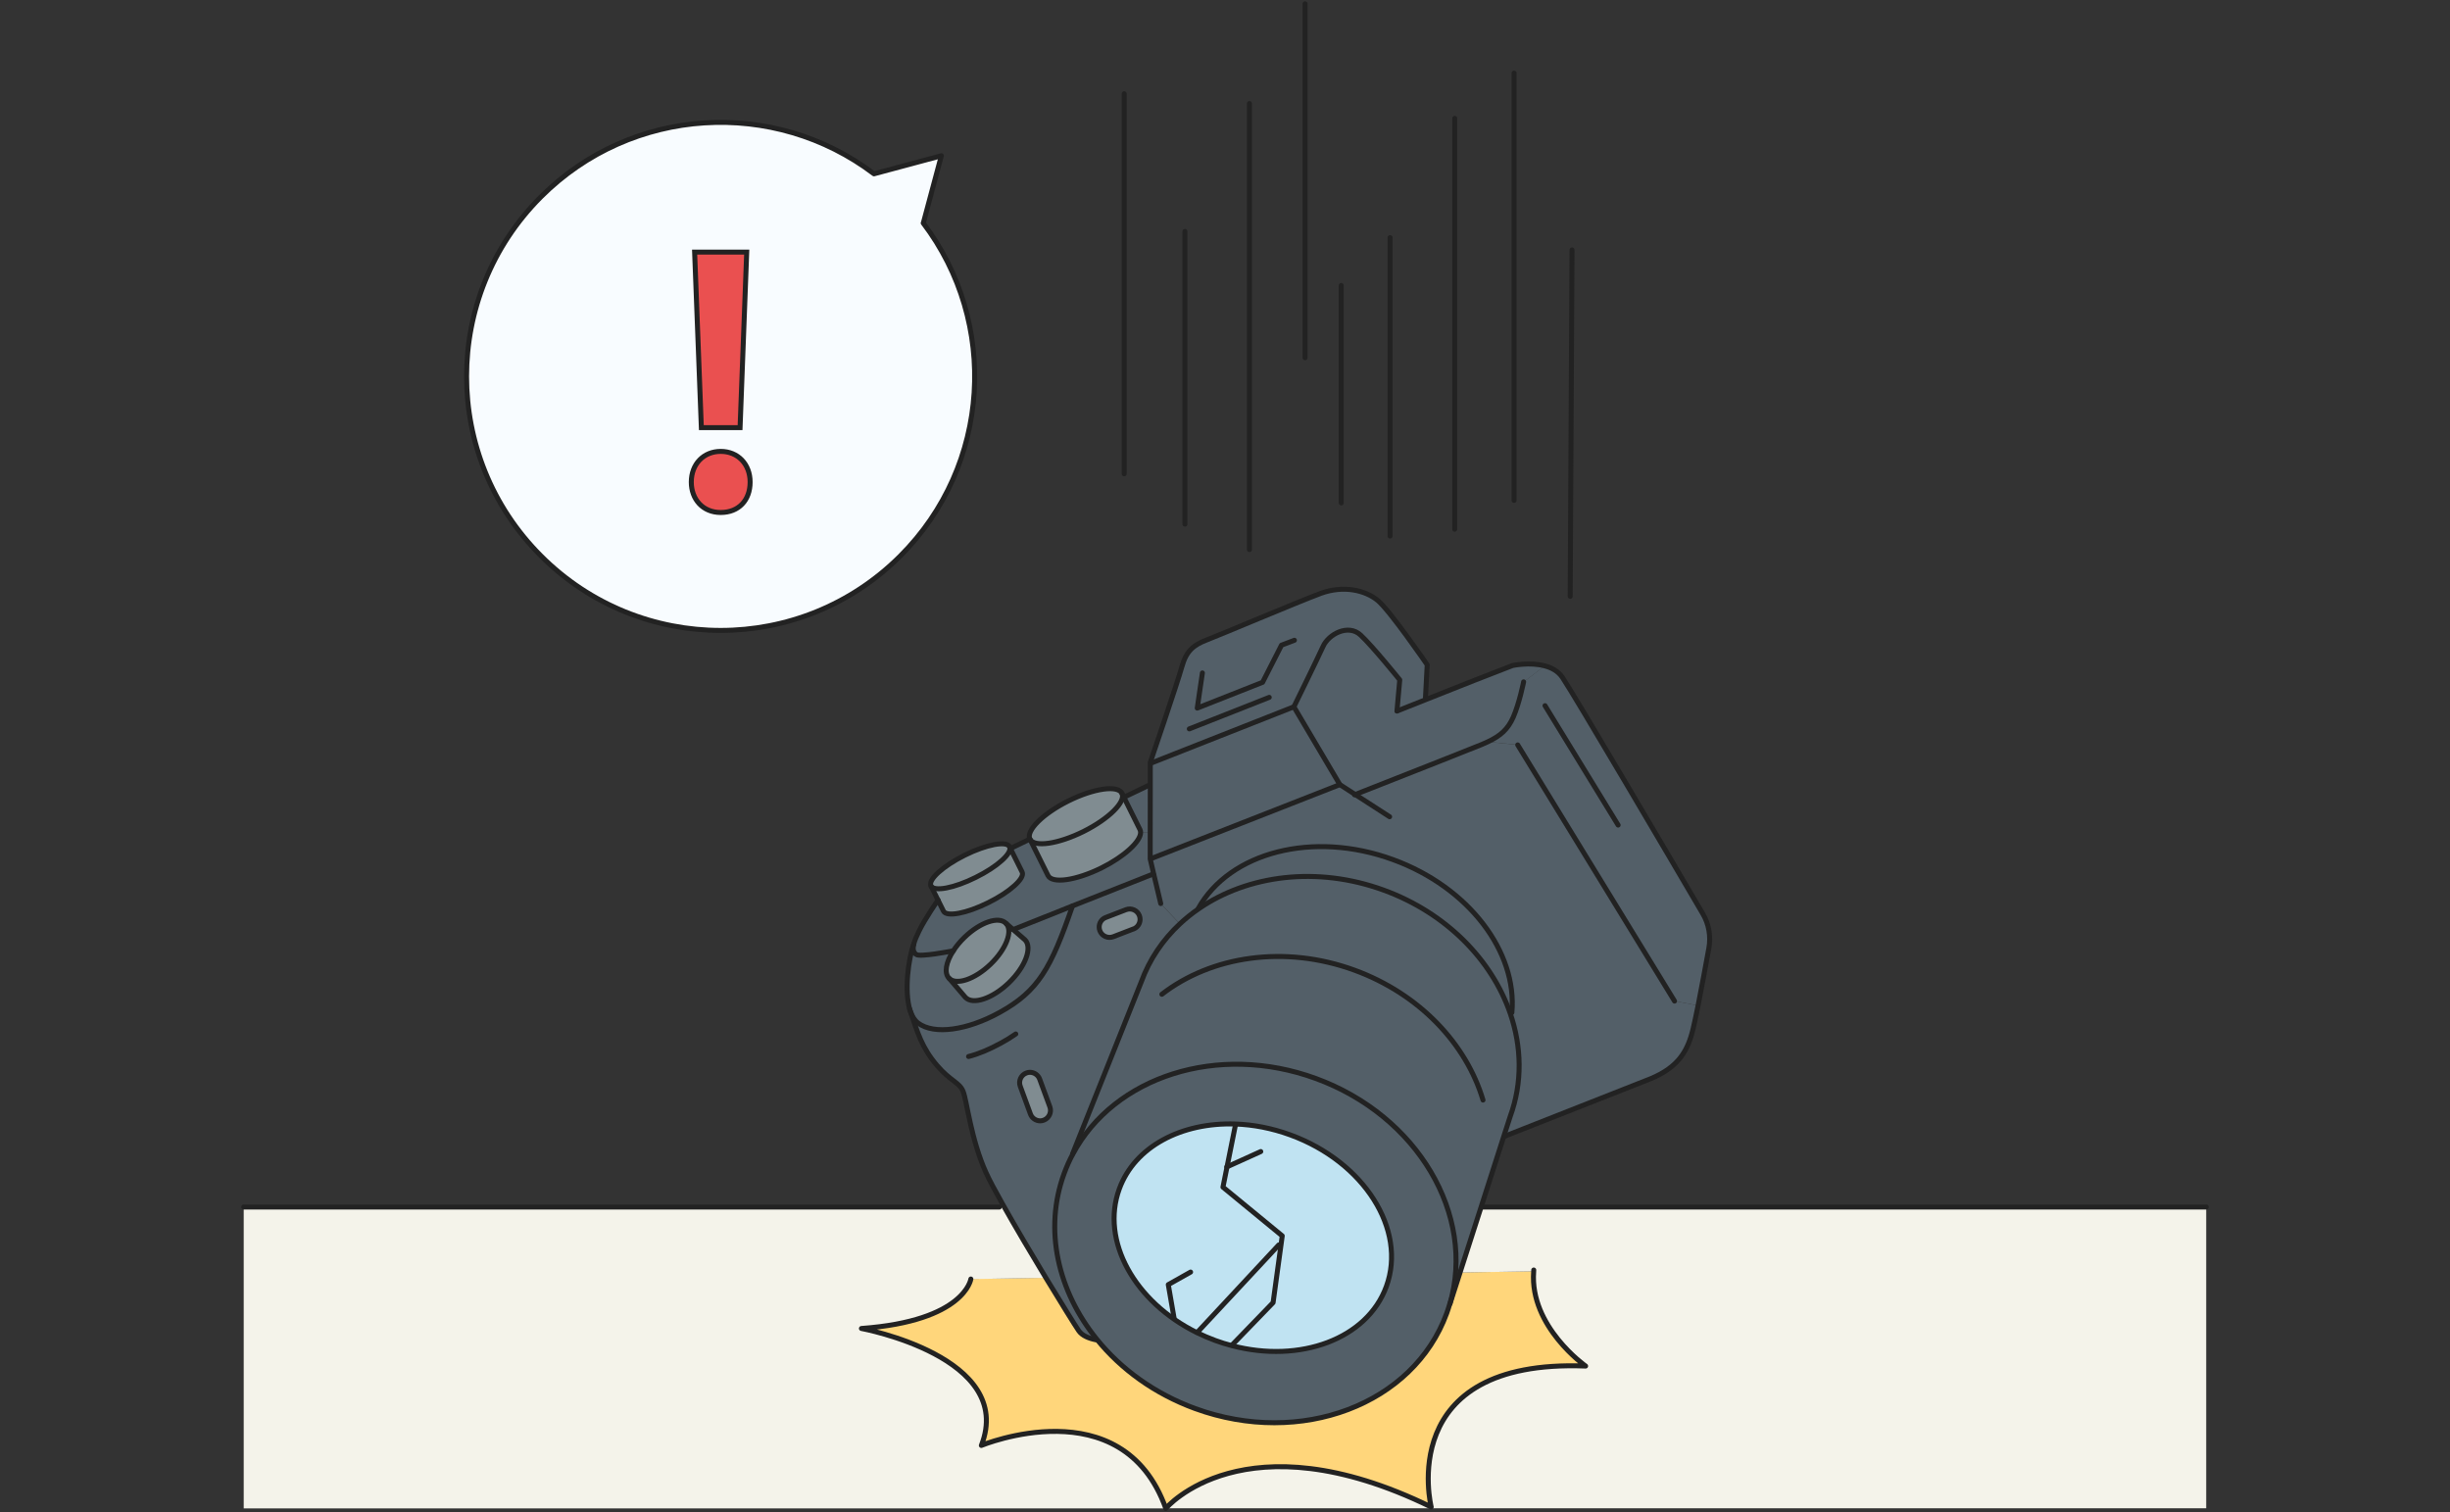 <?xml version="1.0" encoding="UTF-8"?>
<svg id="_レイヤー_1" data-name="レイヤー 1" xmlns="http://www.w3.org/2000/svg" viewBox="0 0 324 200">
  <rect x="0" y="0" width="324" height="200" fill="#333333" stroke="none"/>
  <defs>
    <style>
      .cls-1, .cls-2, .cls-3 {
        fill: none;
      }

      .cls-4 {
        fill: #f8fcff;
      }

      .cls-5 {
        fill: #f4f3ea;
      }

      .cls-6 {
        fill: #ea5050;
      }

      .cls-7 {
        fill: #ffd67b;
      }

      .cls-8 {
        fill: #c0e3f2;
      }

      .cls-9 {
        fill: #535f68;
      }

      .cls-10 {
        fill: #808c91;
      }

      .cls-2 {
        stroke-linecap: round;
        stroke-linejoin: round;
      }

      .cls-2, .cls-3 {
        stroke: #222;
        stroke-width: .66px;
      }

      .cls-3 {
        stroke-miterlimit: 10;
      }
    </style>
  </defs>
  <g>
    <g>
      <path class="cls-10" d="m136.27,147.34l-1.35-3.68c-.26-.71.11-1.49.81-1.75.16-.06.32-.09.47-.09.56,0,1.09.35,1.29.9l1.35,3.67c.26.71-.11,1.5-.81,1.76-.15.06-.31.09-.47.09-.56,0-1.09-.35-1.29-.9Z"/>
      <path class="cls-9" d="m152.13,103.92v6.18h-1.29c0-.14-.03-.26-.08-.37l-2.13-4.28,3.18-1.53h.32Z"/>
      <path class="cls-9" d="m121.54,123.13c.81-1.66,2.51-4.1,2.51-4.1l.73,1.47c.41.81,3.06.31,5.93-1.12,2.87-1.43,4.87-3.25,4.47-4.05l-1.55-3.11.33-.16,2.25-1.08,2.39,4.81c.55,1.12,3.73.67,7.09-1.01,3.02-1.51,5.16-3.49,5.16-4.68h1.28v3.44s0,.08,0,.08l.46,1.97h-.06c-3.87,1.53-7.6,3.01-10.69,4.24-4.65,1.85-7.83,3.12-7.83,3.12l-.95-.83c-.95-.99-3.41-.15-5.49,1.85-.59.57-1.09,1.18-1.48,1.78-.2.04-4.45.87-4.93.48-.39-.31-.47-.75-.3-1.39.11-.45.35-1.01.69-1.71Z"/>
      <path class="cls-10" d="m133.99,122.94l1.56,1.35c.99,1.03.03,3.57-2.14,5.67-2.18,2.1-4.75,2.96-5.75,1.93l-2.16-2.53c.95.99,3.41.15,5.49-1.85,2.08-2.01,2.99-4.43,2.05-5.41l.95.83Z"/>
      <path class="cls-10" d="m146.23,121.32l2.67-1.03c.71-.27,1.5.08,1.77.79.06.16.09.33.09.49,0,.55-.33,1.07-.88,1.28l-2.67,1.03c-.71.27-1.5-.09-1.77-.79-.06-.16-.09-.33-.09-.49,0-.55.33-1.07.88-1.27Z"/>
      <polygon class="cls-6" points="98.75 33.34 97.87 56.56 92.75 56.56 91.86 33.34 98.75 33.34"/>
      <path class="cls-9" d="m158.47,120.14c4.17-7.42,15.15-10.33,25.75-6.45,10.06,3.67,16.44,12.22,15.72,20.23l-.24.08c-2.43-7.04-8.44-13.25-16.71-16.27-8.81-3.22-18-2.01-24.49,2.47l-.03-.05Z"/>
      <path class="cls-10" d="m133.51,111.99c.41.81-1.59,2.63-4.47,4.05-2.87,1.43-5.52,1.93-5.93,1.12-.4-.81,1.6-2.62,4.47-4.05,2.87-1.43,5.53-1.93,5.93-1.13Z"/>
      <path class="cls-9" d="m148.9,120.3l-2.67,1.03c-.55.21-.88.73-.88,1.27,0,.17.03.33.09.49.27.71,1.07,1.06,1.77.79l2.67-1.03c.55-.21.88-.73.88-1.28,0-.17-.03-.33-.09-.49-.27-.71-1.07-1.06-1.77-.79Zm-10.6,48.71c-1.91-3.16-4.08-6.82-5.72-9.75-.97-1.72-1.75-3.19-2.19-4.15-2.01-4.42-2.54-9.57-3.04-10.77-.5-1.21-1.67-1.34-3.44-3.41-2.03-2.38-2.56-4.31-3.55-7.23.23.69.57,1.25,1.03,1.61,2.17,1.63,6.59.92,10.76-1.38,5.18-2.85,6.82-5.87,9.67-14.09,3.09-1.23,6.82-2.71,10.69-4.23h.06s.93,3.91.93,3.91l2.52,2.68c-2.25,2.1-4.02,4.69-5.11,7.69l-9.08,22.73.04.02c-.45.83-.83,1.69-1.16,2.59-2.71,7.43-.81,15.57,4.33,21.91l-.11.08c-.91-.19-1.84-.54-2.29-1.21-.45-.65-2.23-3.52-4.34-6.99Zm-.27-20.85c.71-.26,1.07-1.05.81-1.76l-1.35-3.67c-.2-.55-.73-.9-1.29-.9-.15,0-.31.03-.47.09-.71.26-1.07,1.05-.81,1.75l1.35,3.68c.2.55.73.9,1.29.9.16,0,.32-.03.47-.09Z"/>
      <path class="cls-10" d="m133.51,111.99l.11.23,1.55,3.11c.41.81-1.59,2.63-4.47,4.05-2.87,1.43-5.52,1.93-5.93,1.12l-.73-1.47-.93-1.87c.41.81,3.06.31,5.93-1.12,2.87-1.43,4.87-3.25,4.47-4.05Z"/>
      <path class="cls-8" d="m148.03,157.24c2.05-5.63,8.26-8.83,15.35-8.59v.19s-1.11,5.48-1.11,5.48l-.54,2.69,7.85,6.44-.17,1.24-.29-.04-10.78,11.57v.03c-8.27-4.05-12.81-12.15-10.3-19.01Z"/>
      <path class="cls-4" d="m95.31,59.7c-2.25,0-3.89,1.67-3.89,4.06,0,2.25,1.5,4.02,3.89,4.02s3.89-1.73,3.89-4.02-1.59-4.06-3.89-4.06Zm-2.56-3.14h5.12l.89-23.22h-6.89l.89,23.22Zm31.74-35.96l-2.39,8.91c9.99,13.17,8.98,32.01-3.03,44.03-13.12,13.13-34.39,13.13-47.51,0-13.13-13.12-13.13-34.39,0-47.51,12.01-12.01,30.86-13.02,44.03-3.03l8.91-2.39Z"/>
      <path class="cls-7" d="m202.81,168.18c-.55,7.27,6.87,12.48,6.87,12.48-25.38-.99-20.42,18.64-20.42,18.64-24.79-12.1-35.1.19-35.1.19-5.75-16.06-24.39-8.33-24.39-8.33,4.56-11.7-15.86-15.47-15.86-15.47,13.68-.99,14.47-6.54,14.47-6.54l9.91-.16c2.11,3.47,3.89,6.34,4.34,6.99.45.67,1.38,1.03,2.29,1.21l.11-.08c3.19,3.95,7.64,7.2,13,9.16,13.98,5.1,28.87-.54,33.27-12.6.15-.42.29-.84.41-1.26h.03s1.33-4.12,1.33-4.12l9.39-.15.35.03Z"/>
      <path class="cls-9" d="m141.83,152.6l9.08-22.73c1.09-3,2.86-5.59,5.11-7.69.77-.72,1.6-1.39,2.48-1.99,6.49-4.48,15.68-5.69,24.49-2.47,8.27,3.02,14.28,9.23,16.71,16.27,1.54,4.43,1.65,9.19,0,13.68l-.81,2.51-3.01,9.38-2.81,8.74-1.33,4.13h-.03c3.45-11.75-4.26-24.89-17.75-29.81-12.93-4.72-26.65-.24-32.11,10l-.04-.02Z"/>
      <path class="cls-9" d="m171.11,93.48l-18.85,7.43h-.13v-.07s3.58-10.49,4.17-12.62c.59-2.13,1.55-2.9,3.26-3.56,1.71-.65,12.09-5.05,15.11-6.17,3.03-1.11,5.89-.41,7.51.91s6.57,8.53,6.57,8.53l-.23,4.37.08.21c-2.22.88-3.85,1.53-3.85,1.53l.37-4.11s-3.56-4.42-5.18-5.93c-1.63-1.51-4.22-.13-4.96,1.5s-3.86,7.99-3.86,7.99Z"/>
      <polygon class="cls-9" points="152.27 100.91 171.11 93.48 177.19 103.77 152.27 113.54 152.11 113.54 152.12 110.1 152.13 103.92 152.13 100.91 152.27 100.91"/>
      <path class="cls-8" d="m162.27,154.32l1.1-5.48v-.19c2.37.08,4.84.55,7.28,1.44,9.75,3.56,15.44,12.53,12.7,20.04-2.53,6.95-11.4,10.21-20.44,7.83l.02-.07,5.43-5.61,1.04-7.59.17-1.24-7.85-6.44.54-2.69Z"/>
      <path class="cls-10" d="m136.19,110.98c.55,1.12,3.73.67,7.09-1.01,3.36-1.68,5.63-3.94,5.08-5.05l.26.53,2.13,4.28c.05.11.08.23.08.37,0,1.19-2.14,3.17-5.16,4.68-3.37,1.67-6.54,2.13-7.09,1.01l-2.39-4.81Z"/>
      <path class="cls-9" d="m152.27,113.54l24.93-9.77,2.03,1.31c8.83-3.47,15.75-6.21,16.72-6.61.28-.11.55-.23.79-.35l3.97.39,20.74,33.88,3.11.61c-.23,1.15-.45,2.19-.64,3-.69,2.94-1.91,5.11-5.59,6.65l-19.26,7.59-.18-.06.81-2.51c1.64-4.49,1.53-9.25,0-13.68l.24-.08c.72-8.01-5.66-16.56-15.72-20.23-10.59-3.87-21.57-.97-25.75,6.45l.03.05c-.88.6-1.71,1.27-2.48,1.99l-2.52-2.68-.93-3.92-.46-1.97v-.08h.15Z"/>
      <path class="cls-9" d="m188.6,92.5c3.86-1.54,9.51-3.77,11.43-4.49,0,0,2.27-.49,4.27.05l-2.8,2.13s-.55,2.79-1.36,4.65c-.72,1.62-1.67,2.48-3.4,3.29-.25.12-.51.23-.79.35-.97.4-7.89,3.13-16.72,6.61l-2.03-1.31-6.08-10.29s3.12-6.36,3.86-7.99,3.33-3.01,4.96-1.5c1.62,1.51,5.18,5.93,5.18,5.93l-.37,4.11s1.63-.65,3.85-1.53Z"/>
      <path class="cls-6" d="m99.19,63.76c0,2.29-1.5,4.02-3.89,4.02s-3.89-1.77-3.89-4.02c0-2.39,1.63-4.06,3.89-4.06s3.89,1.67,3.89,4.06Z"/>
      <path class="cls-8" d="m158.33,176.22l10.78-11.57.29.04-1.04,7.59-5.43,5.61-.02.07c-.73-.19-1.45-.41-2.18-.68-.83-.31-1.64-.65-2.41-1.03v-.03Z"/>
      <path class="cls-10" d="m133.04,122.12c.95.98.03,3.41-2.05,5.41-2.08,2-4.54,2.83-5.49,1.85-.67-.7-.4-2.13.57-3.63.39-.6.89-1.21,1.48-1.78,2.08-2.01,4.54-2.84,5.49-1.85Z"/>
      <path class="cls-9" d="m200.13,94.84c.81-1.86,1.36-4.65,1.36-4.65l2.8-2.13c.91.24,1.76.7,2.31,1.51,1.49,2.18,14.47,24.26,18.57,31.26.81,1.37,1.09,2.99.81,4.55-.37,2.06-.93,5.09-1.43,7.61l-3.11-.61-20.74-33.88-3.97-.39c1.73-.81,2.68-1.67,3.4-3.29Z"/>
      <path class="cls-5" d="m202.81,168.18l-.35-.03-9.39.15,2.81-8.74.23.07h95.65v39.85h-137.61s10.31-12.29,35.1-.19c0,0-4.96-19.63,20.42-18.64,0,0-7.42-5.21-6.87-12.48Z"/>
      <path class="cls-10" d="m148.37,104.92c.55,1.11-1.72,3.37-5.08,5.05-3.37,1.67-6.54,2.13-7.09,1.01-.55-1.11,1.72-3.37,5.08-5.05,3.36-1.67,6.54-2.13,7.09-1.01Z"/>
      <path class="cls-9" d="m173.98,142.62c13.49,4.92,21.19,18.06,17.75,29.81-.12.42-.26.84-.41,1.26-4.4,12.06-19.29,17.7-33.27,12.6-5.36-1.96-9.81-5.21-13-9.16-5.14-6.35-7.05-14.48-4.33-21.91.33-.9.71-1.77,1.16-2.59,5.46-10.24,19.19-14.72,32.11-10Zm9.37,27.51c2.74-7.51-2.95-16.48-12.7-20.04-2.44-.89-4.91-1.36-7.27-1.44-7.09-.25-13.29,2.96-15.35,8.59-2.51,6.86,2.03,14.95,10.29,19.01.77.39,1.58.73,2.41,1.03.73.27,1.45.49,2.18.68,9.04,2.38,17.91-.88,20.44-7.83Z"/>
      <path class="cls-5" d="m154.17,199.5H32.23v-39.85h99.93l.42-.39c1.64,2.93,3.81,6.59,5.72,9.75l-9.91.16s-.79,5.55-14.47,6.54c0,0,20.42,3.77,15.86,15.47,0,0,18.64-7.73,24.39,8.33Z"/>
      <path class="cls-9" d="m132.16,133.92c-4.17,2.3-8.59,3.01-10.76,1.38-.47-.35-.81-.91-1.03-1.61-.86-2.62-.19-7.07.47-8.85h0c-.17.64-.09,1.08.3,1.39.47.39,4.73-.44,4.93-.48-.97,1.49-1.24,2.93-.57,3.63l2.16,2.53c.99,1.03,3.57.17,5.75-1.93,2.17-2.1,3.13-4.64,2.14-5.67l-1.56-1.35s3.19-1.27,7.83-3.12c-2.85,8.22-4.49,11.24-9.67,14.09Z"/>
    </g>
    <g>
      <path class="cls-2" d="m122.1,29.51l2.39-8.91-8.91,2.39c-13.17-9.99-32.01-8.98-44.03,3.03-13.13,13.12-13.13,34.39,0,47.51,13.12,13.13,34.39,13.13,47.51,0,12.01-12.01,13.02-30.86,3.03-44.03Z"/>
      <path class="cls-3" d="m91.42,63.76c0-2.39,1.63-4.06,3.89-4.06s3.89,1.67,3.89,4.06-1.5,4.02-3.89,4.02-3.89-1.77-3.89-4.02Z"/>
      <polygon class="cls-3" points="97.87 56.56 92.75 56.56 91.86 33.34 98.75 33.34 97.87 56.56"/>
      <line class="cls-2" x1="148.67" y1="12.4" x2="148.67" y2="62.66"/>
      <line class="cls-2" x1="156.7" y1="30.61" x2="156.7" y2="69.32"/>
      <line class="cls-2" x1="165.23" y1="13.69" x2="165.23" y2="72.69"/>
      <line class="cls-2" x1="172.59" y1=".5" x2="172.59" y2="47.31"/>
      <line class="cls-2" x1="177.37" y1="37.76" x2="177.37" y2="66.51"/>
      <line class="cls-2" x1="183.83" y1="31.43" x2="183.83" y2="70.89"/>
      <line class="cls-2" x1="192.38" y1="15.66" x2="192.38" y2="69.99"/>
      <line class="cls-2" x1="200.23" y1="9.67" x2="200.23" y2="66.18"/>
      <line class="cls-2" x1="207.89" y1="33.06" x2="207.65" y2="78.87"/>
      <line class="cls-2" x1="291.77" y1="159.64" x2="196.12" y2="159.64"/>
      <line class="cls-2" x1="132.16" y1="159.64" x2="32.23" y2="159.64"/>
      <path class="cls-2" d="m133.51,111.99c.41.81-1.59,2.63-4.47,4.05-2.87,1.43-5.52,1.93-5.93,1.12-.4-.81,1.6-2.62,4.47-4.05,2.87-1.43,5.53-1.93,5.93-1.13Z"/>
      <path class="cls-2" d="m133.51,111.99l.11.23,1.55,3.11c.41.81-1.59,2.63-4.47,4.05-2.87,1.43-5.52,1.93-5.93,1.12l-.73-1.47-.93-1.87"/>
      <path class="cls-2" d="m148.37,104.92c.55,1.11-1.72,3.37-5.08,5.05-3.37,1.67-6.54,2.13-7.09,1.01-.55-1.11,1.72-3.37,5.08-5.05,3.36-1.67,6.54-2.13,7.09-1.01Z"/>
      <path class="cls-2" d="m133.04,122.12c.95.98.03,3.41-2.05,5.41-2.08,2-4.54,2.83-5.49,1.85-.67-.7-.4-2.13.57-3.63.39-.6.89-1.21,1.48-1.78,2.08-2.01,4.54-2.84,5.49-1.85Z"/>
      <path class="cls-2" d="m125.51,129.38l2.16,2.53c.99,1.03,3.57.17,5.75-1.93,2.17-2.1,3.13-4.64,2.14-5.67l-1.56-1.35-.95-.83"/>
      <path class="cls-2" d="m148.37,104.92l.26.53,2.13,4.28c.05.11.08.23.08.37,0,1.19-2.14,3.17-5.16,4.68-3.37,1.67-6.54,2.13-7.09,1.01l-2.39-4.81"/>
      <path class="cls-2" d="m191.73,172.43c-.12.42-.26.84-.41,1.26-4.4,12.06-19.29,17.7-33.27,12.6-5.36-1.96-9.81-5.21-13-9.16-5.14-6.35-7.05-14.48-4.33-21.91.33-.9.71-1.77,1.16-2.59,5.46-10.24,19.19-14.72,32.11-10,13.49,4.92,21.19,18.06,17.75,29.81Z"/>
      <path class="cls-2" d="m191.75,172.44l1.33-4.13,2.81-8.74,3.01-9.38.81-2.51c1.64-4.49,1.53-9.25,0-13.68-2.43-7.04-8.44-13.25-16.71-16.27-8.81-3.22-18-2.01-24.49,2.47-.88.6-1.71,1.27-2.48,1.99-2.25,2.1-4.02,4.69-5.11,7.69l-9.08,22.73"/>
      <path class="cls-2" d="m153.65,131.5c6.53-5.05,16.21-6.57,25.47-3.19,8.62,3.15,14.79,9.77,17,17.18"/>
      <path class="cls-2" d="m163.37,148.66c2.37.08,4.83.55,7.27,1.44,9.75,3.56,15.44,12.53,12.7,20.04-2.53,6.95-11.4,10.21-20.44,7.83-.73-.19-1.45-.41-2.18-.68-.83-.31-1.64-.65-2.41-1.03-8.25-4.05-12.79-12.15-10.29-19.01,2.05-5.63,8.26-8.83,15.35-8.59Z"/>
      <path class="cls-2" d="m158.47,120.14c4.17-7.42,15.15-10.33,25.75-6.45,10.06,3.67,16.44,12.22,15.72,20.23"/>
      <polyline class="cls-2" points="162.93 177.89 168.36 172.28 169.4 164.69 169.57 163.45 161.73 157.01 162.27 154.32 163.37 148.84"/>
      <polyline class="cls-2" points="162.23 154.34 162.27 154.32 166.73 152.3"/>
      <line class="cls-2" x1="169.11" y1="164.65" x2="158.33" y2="176.22"/>
      <polyline class="cls-2" points="155.27 174.35 154.5 169.9 157.45 168.24"/>
      <path class="cls-2" d="m153.5,119.5l-.93-3.92-.46-1.97v-3.52s.01-6.18.01-6.18v-3.01s0-.07,0-.07c0,0,3.58-10.49,4.17-12.62.59-2.13,1.55-2.9,3.26-3.56,1.71-.65,12.09-5.05,15.11-6.17,3.03-1.11,5.89-.41,7.51.91s6.57,8.53,6.57,8.53l-.23,4.37"/>
      <path class="cls-2" d="m179.13,105.12s.06-.03.09-.04c8.83-3.47,15.75-6.21,16.72-6.61.28-.11.55-.23.79-.35,1.73-.81,2.68-1.67,3.4-3.29.81-1.86,1.36-4.65,1.36-4.65"/>
      <path class="cls-2" d="m133.99,122.94s3.19-1.27,7.83-3.12c3.09-1.23,6.82-2.71,10.69-4.23"/>
      <polyline class="cls-2" points="152.27 100.91 171.11 93.48 177.19 103.77 152.27 113.54"/>
      <path class="cls-2" d="m184.75,94.04s1.63-.65,3.85-1.53c3.86-1.54,9.51-3.77,11.43-4.49,0,0,2.27-.49,4.27.05.91.24,1.76.7,2.31,1.51,1.49,2.18,14.47,24.26,18.57,31.26.81,1.37,1.09,2.99.81,4.55-.37,2.06-.93,5.09-1.43,7.61-.23,1.15-.45,2.19-.64,3-.69,2.94-1.91,5.11-5.59,6.65l-19.26,7.59"/>
      <line class="cls-2" x1="157.28" y1="96.4" x2="167.85" y2="92.23"/>
      <polyline class="cls-2" points="171.18 84.68 169.47 85.33 166.97 90.24 158.33 93.65 159.01 89"/>
      <path class="cls-2" d="m171.11,93.48s3.12-6.36,3.86-7.99,3.33-3.01,4.96-1.5c1.62,1.51,5.18,5.93,5.18,5.93l-.37,4.11"/>
      <path class="cls-2" d="m126.08,125.75h0c-.2.04-4.45.87-4.93.48-.39-.31-.47-.75-.3-1.39.11-.45.35-1.01.69-1.71.81-1.66,2.51-4.1,2.51-4.1"/>
      <polyline class="cls-2" points="177.19 103.77 179.22 105.08 183.77 108.02"/>
      <line class="cls-2" x1="200.71" y1="98.52" x2="221.45" y2="132.4"/>
      <line class="cls-2" x1="204.32" y1="93.33" x2="213.99" y2="109.12"/>
      <path class="cls-2" d="m120.84,124.84c-.66,1.79-1.33,6.23-.47,8.85.23.69.57,1.25,1.03,1.61,2.17,1.63,6.59.92,10.76-1.38,5.18-2.85,6.82-5.87,9.67-14.09"/>
      <path class="cls-2" d="m128.09,139.73c1.3-.33,2.74-.93,4.31-1.79.67-.37,1.32-.76,1.93-1.19"/>
      <path class="cls-2" d="m120.28,133.43c.03.09.06.17.09.26.99,2.92,1.52,4.85,3.55,7.23,1.77,2.07,2.94,2.21,3.44,3.41.5,1.2,1.03,6.35,3.04,10.77.44.97,1.22,2.43,2.19,4.15,1.64,2.93,3.81,6.59,5.72,9.75,2.11,3.47,3.89,6.34,4.34,6.99.45.67,1.38,1.03,2.29,1.21"/>
      <path class="cls-2" d="m149.89,122.86l-2.67,1.03c-.71.27-1.5-.09-1.77-.79-.06-.16-.09-.33-.09-.49,0-.55.33-1.07.88-1.27l2.67-1.03c.71-.27,1.5.08,1.77.79.06.16.09.33.09.49,0,.55-.33,1.07-.88,1.28Z"/>
      <path class="cls-2" d="m137.49,142.72l1.35,3.67c.26.71-.11,1.5-.81,1.76-.15.06-.31.09-.47.09-.56,0-1.09-.35-1.29-.9l-1.35-3.68c-.26-.71.11-1.49.81-1.75.16-.06.32-.09.47-.09.56,0,1.09.35,1.29.9Z"/>
      <line class="cls-2" x1="133.95" y1="112.06" x2="136.19" y2="110.98"/>
      <polyline class="cls-2" points="148.59 105.46 148.63 105.44 151.81 103.92"/>
      <path class="cls-2" d="m128.39,169.16s-.79,5.55-14.47,6.54c0,0,20.42,3.77,15.86,15.47,0,0,18.64-7.73,24.39,8.33,0,0,10.31-12.29,35.1-.19,0,0-4.96-19.63,20.42-18.64,0,0-7.42-5.21-6.87-12.48,0-.07,0-.15.01-.22"/>
    </g>
  </g>
  <rect class="cls-1" width="324" height="200"/>
</svg>